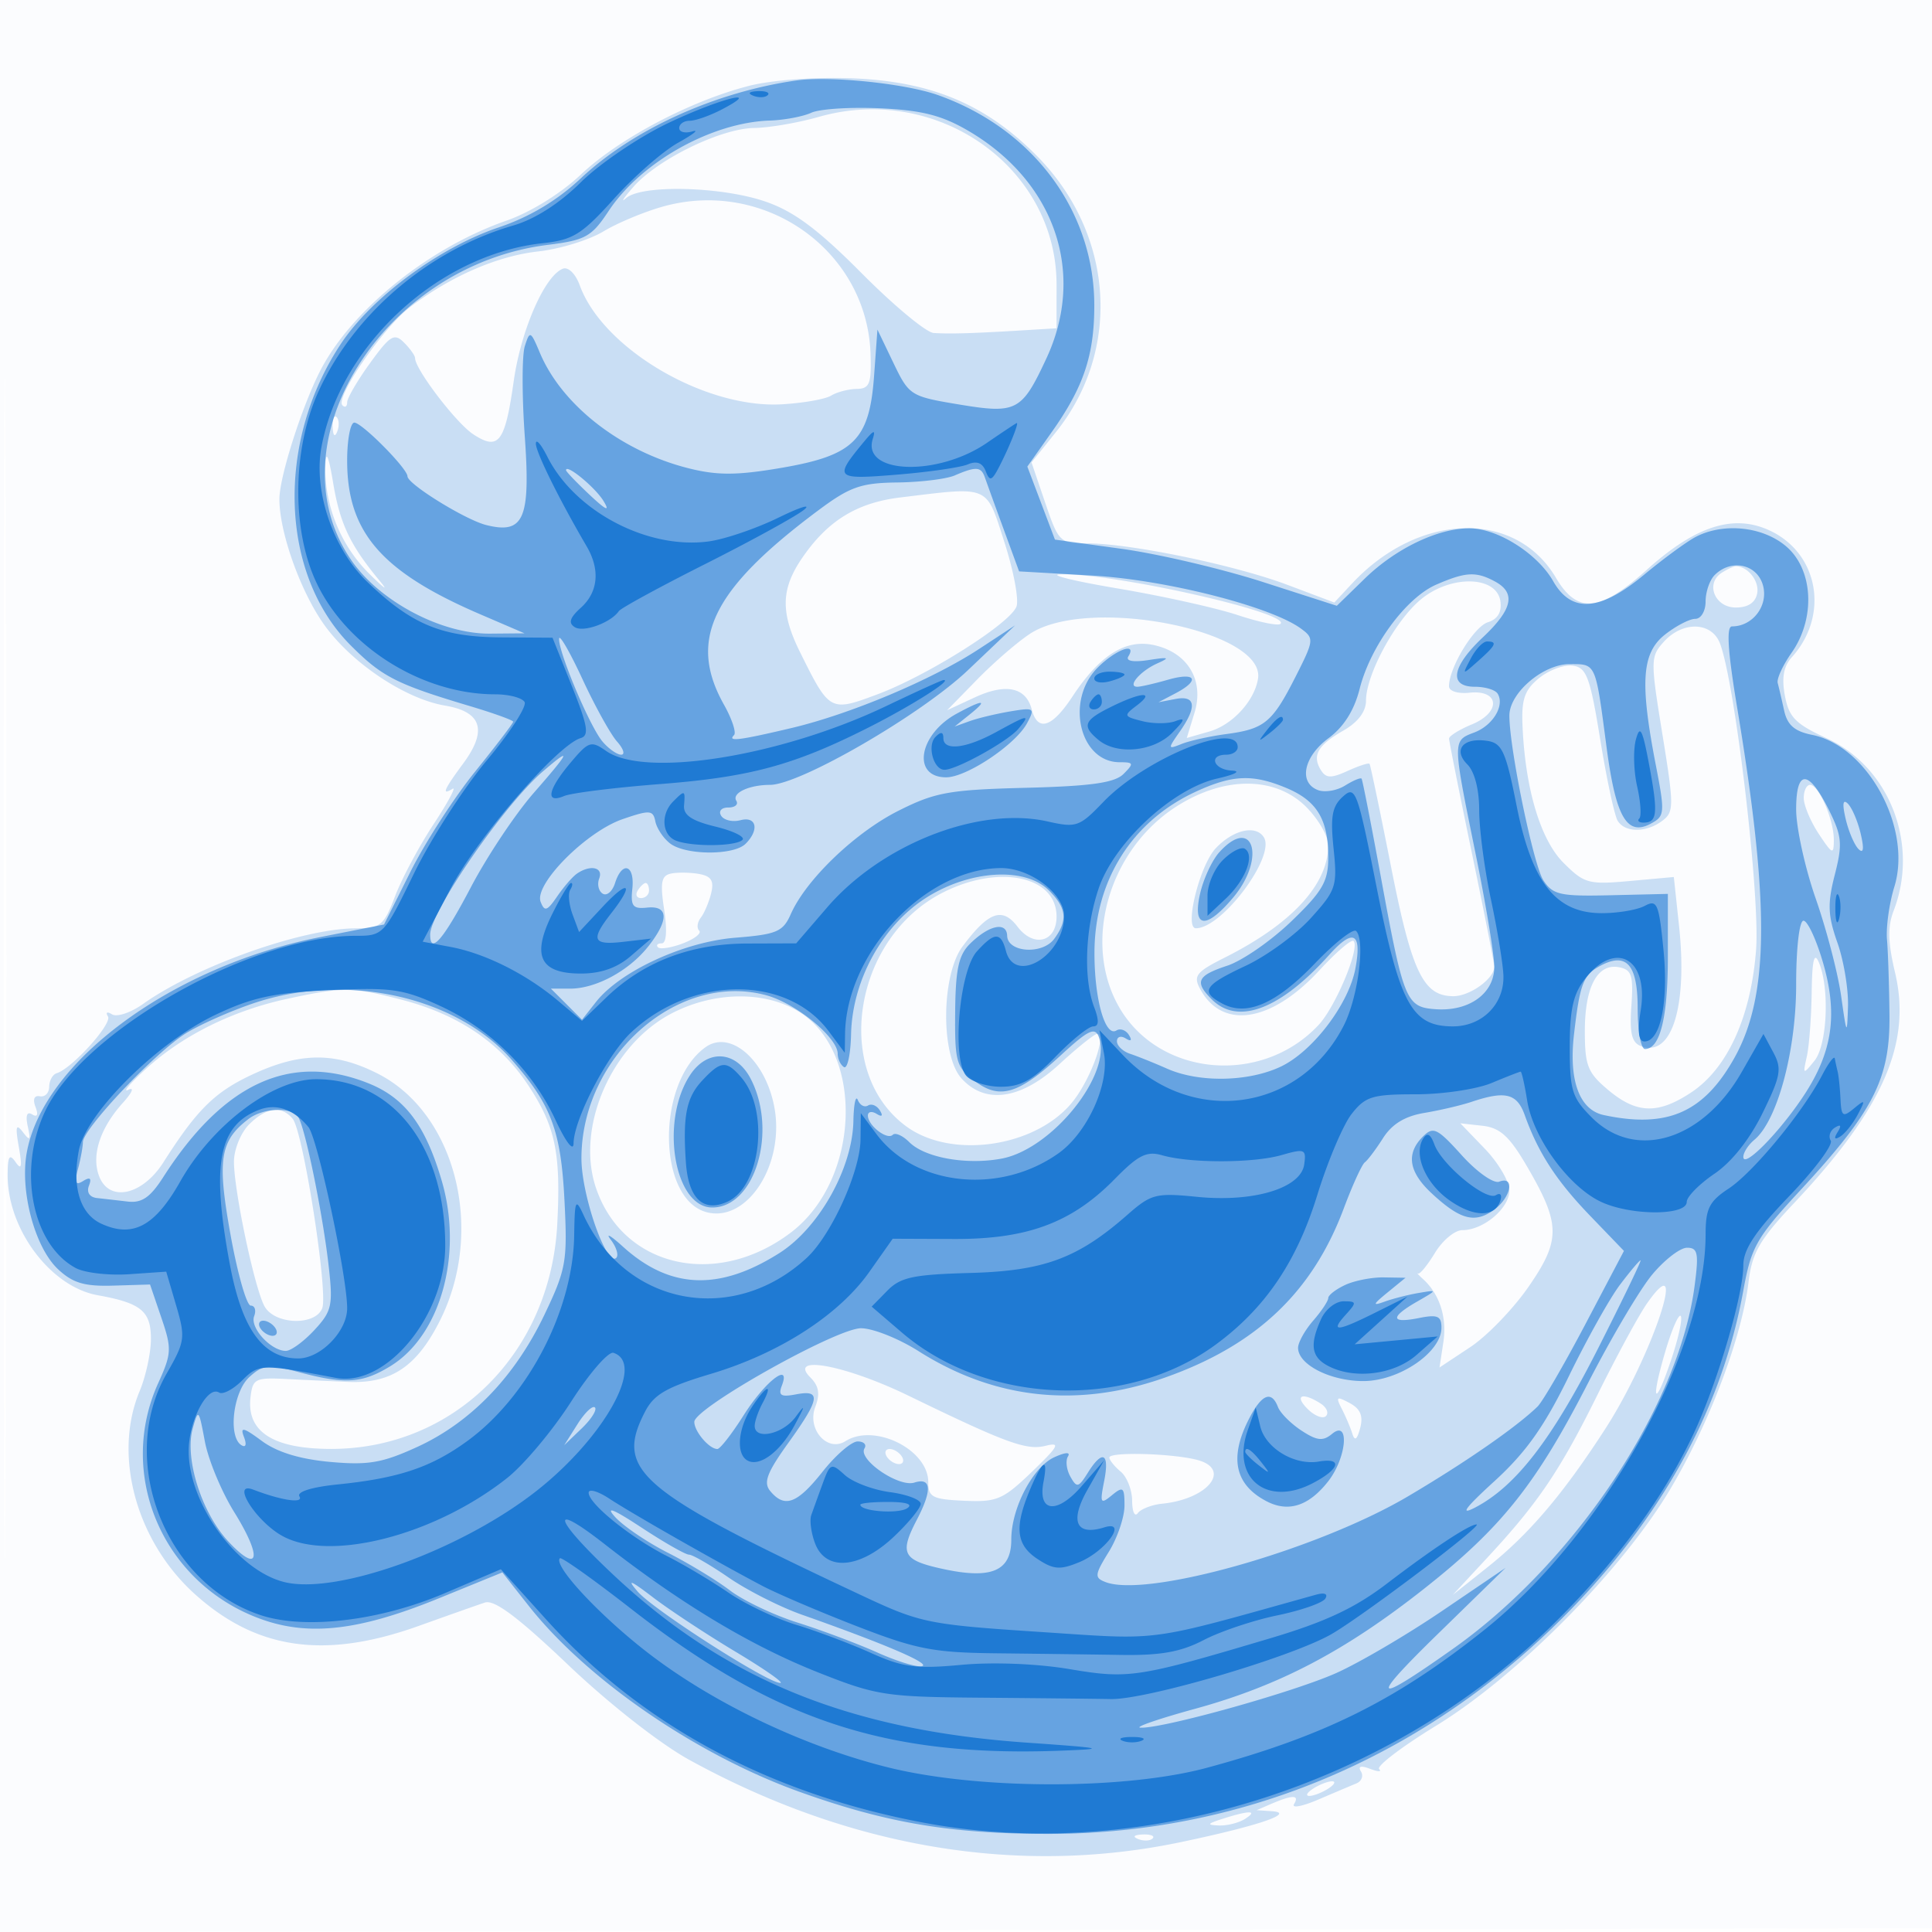 <svg xmlns="http://www.w3.org/2000/svg" width="256" height="256"><path fill="#1976D2" fill-opacity=".016" fill-rule="evenodd" d="M0 128.004v128.004l128.25-.254 128.25-.254.254-127.75L257.008 0H0zm.485.496c0 70.4.119 99.053.265 63.672s.146-92.98 0-128S.485 58.1.485 128.5"/><path fill="#1976D2" fill-opacity=".219" fill-rule="evenodd" d="M99.272 11.373c-7.749 1.972-17.261 6.988-22.311 11.764-2.644 2.501-6.657 4.987-9.852 6.101-10.29 3.59-20.493 11.802-24.649 19.839-2.413 4.666-5.407 14.026-5.435 16.991-.043 4.402 2.822 12.42 6.006 16.816 3.654 5.044 10.687 9.724 15.949 10.613 4.857.82 5.634 3.282 2.413 7.648-2.595 3.517-2.926 4.303-1.424 3.374.532-.329-.597 1.778-2.51 4.683s-4.21 7.198-5.105 9.54c-1.497 3.921-1.912 4.259-5.24 4.27-7.084.023-21.147 5.027-28.157 10.019-1.619 1.152-3.466 1.772-4.105 1.378-.656-.406-.893-.285-.545.278.593.96-4.781 6.911-6.788 7.517-.539.163-.989.971-1 1.796-.01.825-.565 1.393-1.233 1.262-.749-.147-.971.395-.58 1.414.4 1.043.237 1.407-.443.987-.692-.428-.9.137-.583 1.586.407 1.857.293 1.989-.654.751-.903-1.181-1.015-.755-.526 2 .46 2.592.35 3.111-.424 2-.823-1.181-1.049-.823-1.061 1.685-.034 7.18 5.674 14.811 11.921 15.936 5.762 1.038 7.064 2.106 7.064 5.792 0 1.839-.675 4.958-1.5 6.933-3.552 8.5-.455 19.872 7.321 26.881 8.197 7.39 17.241 8.672 29.679 4.21 3.85-1.381 7.788-2.772 8.751-3.091 1.256-.416 4.387 1.93 11.063 8.287 5.365 5.11 12.157 10.432 16.028 12.56 21.217 11.665 43.633 15.412 65.158 10.89 10.26-2.155 15.291-3.87 12-4.09l-2-.134 2-.859c2.784-1.196 3.729-1.18 2.968.051-.357.579 1.079.313 3.191-.59a711 711 0 0 1 5.085-2.157c.685-.282.948-.993.586-1.579-.428-.693 0-.812 1.225-.342 1.036.397 1.571.41 1.188.027-.382-.383 3.006-2.962 7.531-5.732 10.779-6.6 24.628-20.584 31.027-31.33 5.196-8.726 9.497-20.103 10.39-27.483.469-3.882 1.457-5.589 6.078-10.5 11.79-12.531 15.552-21.146 13.328-30.521-.938-3.954-.986-6.076-.183-8.159 3.415-8.854-.532-19.034-8.86-22.855-4.139-1.899-5.011-2.785-5.546-5.642-.446-2.376-.173-3.901.915-5.103 4.975-5.497 3.59-13.681-2.833-16.743-4.814-2.296-9.858-.705-16.392 5.17-6.235 5.605-9.189 5.863-12.029 1.05-5.35-9.068-18.174-8.707-27.017.761l-2.347 2.514-6.242-2.35C163.597 74.865 149.753 72 144.052 72c-3.613 0-3.783-.165-5.549-5.36l-1.822-5.36 3.216-4.002c8.749-10.888 7.714-26.257-2.465-36.581-6.743-6.84-13.981-9.898-24.413-10.314-4.974-.199-10.695.214-13.747.99m9.228 4.112c-2.75.785-6.599 1.447-8.554 1.471-4.414.055-12.81 4.144-16.011 7.799-1.323 1.51-1.759 2.183-.97 1.495 2.092-1.822 12.72-1.544 18.535.485 3.746 1.306 6.935 3.691 12.711 9.505 4.241 4.268 8.516 7.814 9.5 7.881 2.12.143 5.089.057 11.539-.333l4.749-.288.001-5.79c.001-15.553-15.802-26.703-31.5-22.225M87.951 27.34c-2.503.687-6.103 2.184-8 3.326-1.898 1.143-5.783 2.335-8.633 2.65-5.424.6-11.614 3.294-17.013 7.405-3.524 2.683-9.928 11.99-8.934 12.984.346.345.629.171.629-.388s1.365-2.901 3.034-5.205c2.665-3.68 3.211-4.01 4.5-2.721.806.806 1.466 1.733 1.466 2.059 0 1.477 5.45 8.615 7.707 10.094 3.372 2.209 4.21 1.109 5.364-7.041.958-6.767 4.108-13.974 6.51-14.896.72-.276 1.687.674 2.242 2.204 3.046 8.385 16.583 16.35 26.787 15.761 2.824-.163 5.754-.679 6.511-1.147s2.277-.867 3.378-.888c1.727-.032 1.981-.664 1.853-4.627-.441-13.649-13.916-23.273-27.401-19.57M44.079 56.583c.048 1.165.285 1.402.604.605.289-.722.253-1.585-.079-1.917s-.568.258-.525 1.312m-.957 4.917c-.195 5.265 1.935 10.646 5.71 14.424 2.017 2.019 2.714 2.525 1.547 1.124-3.976-4.778-5.335-7.628-6.24-13.089-.576-3.472-.946-4.367-1.017-2.459m76.169 4.415c-5.779.702-9.658 3.104-13.041 8.075-2.78 4.085-2.838 7.194-.232 12.444 3.913 7.881 3.974 7.915 10.26 5.563 6.652-2.489 17.542-9.364 18.408-11.622.344-.896-.37-4.722-1.588-8.502-2.481-7.703-1.815-7.416-13.807-5.958m108.861 9.97c-2.229 1.412-.946 4.615 1.848 4.615 1.625 0 2.597-.645 2.835-1.88.311-1.618-1.246-3.589-2.835-3.589-.275 0-1.107.384-1.848.854m-79.988 2.099c5.865.989 12.981 2.568 15.814 3.509s5.395 1.467 5.693 1.17c1.439-1.44-22.216-6.761-29.171-6.562-1.65.047 1.799.895 7.664 1.883m40.053 1.487C184.82 82.329 181 89.418 181 92.862c0 1.429-1.073 2.843-2.984 3.935-3.411 1.946-4.188 3.306-2.995 5.237.679 1.098 1.343 1.121 3.537.122 1.485-.677 2.797-1.102 2.914-.943.117.158 1.405 6.322 2.861 13.697 2.754 13.953 4.269 17.09 8.251 17.09 2.19 0 5.416-2.328 5.416-3.908 0-.421-1.346-7.251-2.992-15.178s-2.995-14.697-3-15.043c-.004-.345 1.363-1.196 3.038-1.89 3.887-1.61 3.649-4.615-.332-4.193-1.529.162-2.714-.209-2.714-.849 0-2.465 3.301-7.9 5.155-8.488q1.961-.623 1.653-2.787c-.485-3.408-6.638-3.52-10.591-.193M136.5 83.966c-1.65 1.077-4.8 3.8-7 6.051l-4 4.092 3.659-1.696c4.127-1.913 6.782-1.354 7.553 1.592.785 3.004 2.678 2.413 5.37-1.677 3.638-5.524 7.046-7.679 10.832-6.847 4.477.983 6.682 4.671 5.363 8.968l-1.025 3.339 3.008-.863c3.049-.874 5.988-4.079 6.436-7.018.973-6.37-22.474-10.983-30.196-5.941m83.963 1.074c-1.773 1.96-1.781 2.445-.188 12.25 1.544 9.507 1.544 10.296 0 11.46-2.119 1.598-4.939 1.603-5.923.01-.421-.681-1.461-5.519-2.309-10.75-1.343-8.275-1.813-9.549-3.624-9.807-1.144-.164-3.154.572-4.467 1.635-1.901 1.539-2.352 2.79-2.218 6.154.336 8.424 2.361 15.257 5.432 18.328 2.757 2.757 3.325 2.913 8.785 2.418l5.838-.529.688 6.425c1.157 10.8-.972 17.541-5.047 15.978-1.22-.469-1.517-1.723-1.262-5.334.282-4.015.042-4.78-1.602-5.109-2.873-.574-4.566 2.553-4.566 8.433 0 4.602.365 5.527 3.077 7.809 3.779 3.18 6.604 3.267 11.025.338 4.808-3.186 7.925-10.055 8.59-18.928.538-7.173-2.775-35.28-4.781-40.555-1.098-2.887-4.934-3.003-7.448-.226m-64.517 21.783c-9.009 5.719-12.565 18.032-7.68 26.589 5.283 9.25 18.902 10.489 26.45 2.405 2.269-2.43 5.525-10.243 4.639-11.129-.272-.271-2.298 1.465-4.505 3.858-6.4 6.944-12.906 7.954-15.846 2.461-.907-1.695-.49-2.224 3.227-4.091 8.952-4.496 13.769-9.725 13.769-14.943 0-1.17-1.315-3.442-2.923-5.05-4.072-4.072-10.813-4.112-17.131-.1m83.061-1.073c.003.963.9 3.1 1.993 4.75 1.808 2.731 1.987 2.802 1.993.797.008-2.669-1.992-7.297-3.154-7.297-.461 0-.836.787-.832 1.75m-77.915 6.652c-2.129 2.266-4.195 10.598-2.628 10.598 3.459 0 10.574-9.512 9.009-12.044-1.051-1.7-4.067-1.017-6.381 1.446m-72.177 3.351c-1.288.268-1.458 1.167-.909 4.789.422 2.777.297 4.458-.331 4.458-.555 0-.771.238-.48.528.29.29 1.777.053 3.305-.528s2.494-1.339 2.147-1.686c-.346-.346-.249-1.121.217-1.722s1.084-2.062 1.373-3.248c.399-1.633.01-2.249-1.605-2.539-1.173-.21-2.845-.234-3.717-.052m36.054 2.497c-11.916 6.018-14.717 23.8-4.882 31.002 6.16 4.512 17.647 2.662 22.299-3.591 2.34-3.146 4.247-8.661 2.995-8.661-.362 0-2.61 1.8-4.997 4-5.095 4.696-9.82 5.386-12.979 1.895-2.776-3.068-2.688-13.7.145-17.494 3.435-4.601 5.265-5.255 7.283-2.602 2.148 2.822 5.167 2.034 5.167-1.349 0-5.355-7.572-6.967-15.031-3.2M84.5 118c-.34.55-.141 1 .441 1S86 118.55 86 118s-.198-1-.441-1-.719.45-1.059 1m155.557 13.5c-.047 3.3-.337 7.125-.645 8.5-.541 2.413-.506 2.432 1.014.559 1.701-2.097 2.033-9.663.574-13.059-.614-1.429-.883-.286-.943 4M38 132.362c-7.196 1.564-13.782 4.829-18.606 9.226-2.142 1.952-3.219 3.221-2.394 2.819.831-.404.526.346-.683 1.682-3.045 3.363-4.229 6.964-3.197 9.728 1.322 3.541 5.73 2.603 8.541-1.817 4.433-6.97 6.799-9.306 11.774-11.622 6.36-2.961 10.917-2.996 16.595-.128 10.387 5.247 14.291 20.835 8.22 32.821-3.067 6.054-6.444 8.286-12.162 8.038-1.974-.085-5.613-.257-8.088-.382-4.195-.212-4.521-.047-4.807 2.43-.53 4.578 3.035 6.845 10.746 6.833 16.239-.024 29.005-12.725 29.899-29.748.498-9.474-.239-12.995-3.867-18.473-3.714-5.606-9.239-9.343-16.677-11.281-6.625-1.725-7.883-1.735-15.294-.126m50.907 1.966c-7.898 4.171-12.603 15.004-9.974 22.968 3.5 10.607 15.932 13.518 25.826 6.049 9.237-6.973 9.846-23.958 1.051-29.319-4.544-2.771-11.314-2.65-16.903.302m4.57 4.437c-6.556 4.708-6.404 20.211.214 21.872 5.37 1.348 10.326-6.403 8.912-13.939-1.172-6.25-5.831-10.299-9.126-7.933M33 149c-1.1 1.1-2 3.321-2 4.935 0 3.82 2.705 16.646 4.035 19.131 1.321 2.467 6.749 2.661 7.665.274.8-2.085-2.528-23.401-3.917-25.09-1.482-1.802-3.492-1.541-5.783.75m163.75 3.219c1.787 1.857 3.25 4.342 3.25 5.522 0 2.364-3.433 5.259-6.237 5.259-.986 0-2.612 1.348-3.615 2.996-1.002 1.648-2.013 2.886-2.247 2.75-.234-.135.069.204.674.754 2.189 1.993 3.175 5.068 2.677 8.349l-.508 3.349 4.072-2.695c2.24-1.482 5.733-5.106 7.763-8.053 4.268-6.198 4.225-8.273-.339-16.06-2.252-3.843-3.494-4.96-5.803-5.219l-2.937-.329zm21.498 20.473c-1.083 1.545-4.013 6.943-6.51 11.996-5.031 10.178-7.908 14.438-14.675 21.728l-4.563 4.917 4.684-3.733c5.446-4.34 9.944-9.634 15.525-18.27 6.195-9.586 11.254-24.783 5.539-16.638m2.395 6.451c-2.011 6.86-1.355 7.516.857.857.937-2.821 1.476-5.357 1.198-5.635-.278-.279-1.203 1.871-2.055 4.778m-113.252 3.391c1.12 1.12 1.291 2.173.634 3.901-1.12 2.946 1.611 6.039 3.998 4.53 3.841-2.429 10.977 1.1 10.977 5.429 0 1.986.556 2.274 4.759 2.466 4.332.197 5.136-.146 8.974-3.834 3.548-3.409 3.837-3.956 1.826-3.452-2.539.638-5.183-.327-18.173-6.634-8.38-4.07-16.085-5.496-12.995-2.406m65.871 4.156c.93.93 2.026 1.356 2.435.946s.083-1.163-.726-1.675c-2.435-1.54-3.516-1.078-1.709.729m4.527-.016c.517 1.004 1.148 2.489 1.401 3.3.32 1.026.637.794 1.045-.763.418-1.598.018-2.541-1.401-3.3-1.736-.929-1.867-.833-1.045.763M117.5 193c.34.55 1.068 1 1.618 1s.722-.45.382-1-1.068-1-1.618-1-.722.45-.382 1m29.499.128c.001.345.676 1.187 1.501 1.872s1.507 2.427 1.515 3.872c.009 1.446.346 2.178.75 1.628s1.86-1.114 3.235-1.252c6.148-.621 9.277-4.638 4.539-5.828-3.397-.852-11.541-1.059-11.54-.292M174 237c-.825.533-1.05.969-.5.969s1.675-.436 2.5-.969 1.05-.969.5-.969-1.675.436-2.5.969m-12 4c-2.06.66-2.148.816-.5.885 1.1.046 2.675-.352 3.5-.885 1.752-1.132.536-1.132-3 0m-11.187 2.683c.721.289 1.584.253 1.916-.079s-.258-.568-1.312-.525c-1.165.048-1.402.285-.604.604"/><path fill="#1976D2" fill-opacity=".556" fill-rule="evenodd" d="M105.5 10.664c-10.785 1.551-21.564 6.445-28.514 12.945a29.6 29.6 0 0 1-10.894 6.517c-7.885 2.663-16.841 9.27-20.927 15.439-8.654 13.064-8.078 30.556 1.314 39.961 4.162 4.166 6.054 5.129 15.771 8.031 3.163.944 5.75 1.878 5.75 2.075s-2.272 3.173-5.049 6.613-6.628 9.405-8.557 13.255l-3.507 7-8.489 1.677c-19.652 3.883-36.826 16.561-38.877 28.7-.864 5.111 1.133 12.45 4.16 15.291 1.964 1.843 3.502 2.301 7.342 2.183l4.858-.149 1.504 4.414c1.393 4.089 1.362 4.726-.419 8.649-5.327 11.737.169 25.535 12.24 30.728 6.882 2.961 13.756 2.352 24.945-2.21l8.415-3.431 3.467 4.4c7.729 9.808 22.238 19.773 35.951 24.69 11.469 4.113 20.038 5.558 32.953 5.558 26.351 0 50.886-10.645 69.696-30.238 12.127-12.632 19.623-26.628 22.368-41.765 1.048-5.784 1.736-6.996 7.512-13.234 9.764-10.546 11.936-14.808 11.852-23.263-.039-3.85-.186-8.35-.329-10-.142-1.65.297-4.8.976-7 2.389-7.746-3.511-18.65-10.891-20.126-2.342-.468-3.294-1.3-3.721-3.252-.316-1.442-.696-3.072-.845-3.622-.148-.55.678-2.35 1.836-4 3.207-4.569 2.889-11.003-.697-14.087-3.08-2.649-8.322-3.202-12.01-1.267-1.201.631-4.271 2.881-6.823 5-5.858 4.867-9.623 5.138-12.053.869-2.084-3.663-7.372-7.006-11.09-7.011-4.206-.006-9.793 2.68-13.899 6.68l-3.681 3.587-9.819-3.16c-5.4-1.738-13.805-3.712-18.676-4.386l-8.857-1.225-1.829-4.837-1.829-4.836 3.293-4.664C143.595 51.252 145 47.051 145 40.477c0-12.522-8.122-23.433-20.762-27.893-4.34-1.531-14.326-2.554-18.738-1.92m2 4.275c-1.1.506-3.575.972-5.5 1.035-7.717.251-17.059 5.494-21.353 11.983-2.261 3.417-3.065 3.865-8.058 4.489-21.932 2.74-36.664 26.448-25.998 41.839 3.758 5.422 11.927 9.732 18.338 9.674l4.571-.041-5.868-2.523C50.537 75.765 46 70.527 46 61.04c0-2.772.427-5.04.949-5.04 1.015 0 7.039 6.084 7.046 7.117.008 1.025 7.661 5.758 10.437 6.455 4.985 1.251 5.88-.81 5.104-11.756-.381-5.363-.377-10.74.006-11.95.664-2.089.763-2.045 1.994.881 2.935 6.982 10.811 13.085 19.768 15.319 3.775.942 6.387.928 12.2-.067 9.644-1.649 11.701-3.683 12.315-12.176l.445-6.15 2.118 4.414c2.069 4.311 2.268 4.438 8.618 5.495 7.71 1.283 8.378.934 11.649-6.082 5.281-11.326 1.131-23.442-10.328-30.158-3.506-2.054-6.151-2.732-11.677-2.989-3.929-.184-8.044.08-9.144.586M75 62.304c0 .177 1.406 1.644 3.125 3.259 2.188 2.056 2.743 2.307 1.852.835-1.1-1.816-4.977-5.005-4.977-4.094m51.5.696c-1.1.473-4.523.891-7.606.93-4.834.06-6.281.573-10.5 3.721-14.078 10.503-17.29 17.132-12.465 25.723 1.061 1.889 1.661 3.703 1.333 4.03-.897.898.617.713 7.549-.921 7.864-1.854 18.73-6.431 24.952-10.511l4.737-3.105-6.237 5.929C122.064 94.689 105.993 104 102.021 104c-2.775 0-5.083 1.09-4.456 2.105.304.492-.175.895-1.065.895-.91 0-1.324.475-.946 1.087.369.598 1.521.865 2.559.594 2.129-.557 2.533 1.273.687 3.119-1.573 1.573-7.979 1.541-10.025-.05-.883-.687-1.757-2-1.941-2.917-.301-1.503-.731-1.531-4.334-.292-4.835 1.664-11.752 8.638-10.864 10.953.516 1.344.86 1.234 2.18-.699.863-1.262 2.044-2.626 2.626-3.03 1.769-1.228 3.528-.851 2.958.634-.295.769-.088 1.676.46 2.014.548.339 1.284-.29 1.635-1.398.947-2.983 2.626-2.444 2.293.735-.244 2.326.059 2.713 1.962 2.512 2.843-.301 2.904 1.637.162 5.123C83.366 128.622 78.977 131 75.55 131H73l2.059 2.059 2.06 2.06 1.849-2.351c3.205-4.074 11.643-7.967 18.455-8.514 5.518-.443 6.325-.787 7.369-3.146 2.014-4.549 8.477-10.76 14.208-13.653 4.898-2.473 6.749-2.808 16.916-3.067 8.681-.221 11.787-.662 12.964-1.84 1.398-1.397 1.348-1.548-.511-1.548-5.332 0-7.241-8.219-2.914-12.545 2.393-2.394 5.269-3.436 4.054-1.47-.374.606.66.788 2.691.473 2.693-.417 2.905-.335 1.152.445-2.256 1.005-4.049 3.097-2.654 3.097.448 0 2.275-.419 4.059-.93 3.717-1.066 4.333.053.993 1.803l-2.25 1.179 2.25-.432c2.695-.518 2.896 1.013.57 4.334-1.609 2.297-1.599 2.366.25 1.624 1.061-.426 3.73-1.017 5.93-1.312 5.078-.681 6.089-1.521 9.188-7.636 2.434-4.804 2.46-5.048.69-6.343-4.002-2.926-17.913-6.462-27.61-7.018l-9.732-.558-2.053-5.605a854 854 0 0 1-2.486-6.856c-.494-1.422-1.171-1.464-3.997-.25m100.7 13.2c-.66.66-1.2 2.235-1.2 3.5 0 1.277-.607 2.3-1.365 2.3-.751 0-2.551.933-4 2.073-3.085 2.426-3.364 6.279-1.247 17.221 1.249 6.45 1.215 6.848-.653 7.848-3.164 1.693-4.636-.864-5.864-10.185C211.392 87.735 211.51 88 207.986 88c-3.515 0-7.986 3.82-7.986 6.824 0 4.34 3.199 19.83 4.507 21.828 1.257 1.918 2.229 2.132 8.952 1.972l7.541-.179v8.343c0 8.068-1.03 12.212-3.035 12.212-.531 0-.965-2.427-.965-5.393 0-5.806-1.482-7.49-4.955-5.631-2.263 1.211-2.708 2.376-3.485 9.117-.703 6.102.727 9.969 3.94 10.657 8.41 1.802 13.268-.326 17.326-7.591 4.597-8.228 4.69-20.359.354-46.409-1.247-7.492-1.452-10.75-.676-10.75 2.716 0 4.791-2.689 4.124-5.344-.725-2.89-4.206-3.678-6.428-1.456m-36.891 1.266c-4.003 1.741-8.727 8.164-10.144 13.795-.721 2.861-2.103 5.056-4.125 6.551-3.305 2.443-4.008 5.879-1.408 6.877.898.345 2.517.074 3.598-.6 1.081-.675 2.065-1.084 2.188-.908.122.175 1.254 5.944 2.516 12.819 3.06 16.679 3.377 17.448 7.298 17.726 4.44.315 7.768-2.089 7.768-5.612 0-1.561-1.125-8.363-2.5-15.114-3.053-14.99-3.052-14.84-.136-15.948 2.465-.938 4.047-3.578 3.08-5.142-.309-.501-1.66-.91-3.003-.91-3.523 0-3.096-2.646 1.059-6.565 3.944-3.719 4.401-5.882 1.566-7.4-2.5-1.338-3.864-1.262-7.757.431M74.086 84.617c-.131 1.697 4.06 11.649 5.741 13.633.816.963 1.933 1.75 2.483 1.75s.299-.787-.557-1.75-2.912-4.675-4.569-8.25-3.051-5.998-3.098-5.383m52.689 9.942c-5.049 2.74-5.995 8.441-1.4 8.441 2.712 0 9.203-4.342 10.715-7.169 1.079-2.015.959-2.1-2.225-1.566-1.851.311-4.265.889-5.365 1.284l-2 .72 2-1.603c2.492-1.996 1.832-2.037-1.725-.107m-54.882 7.696C66.793 106.647 57 120.839 57 123.838c0 2.708 1.742.68 5.399-6.287 2.145-4.084 5.892-9.705 8.328-12.489 4.854-5.549 5.135-6.225 1.166-2.807m86.607 2.624c-8.473 3.887-13.441 11.74-13.478 21.306-.024 6.16 1.414 11.282 2.907 10.359.513-.317 1.258-.05 1.656.594.452.731.291.903-.43.457-.635-.392-1.155-.222-1.155.377 0 .6.787 1.35 1.75 1.666.963.317 3.168 1.203 4.901 1.969 4.246 1.877 10.78 1.757 15.064-.276 4.229-2.007 8.997-8.277 9.882-12.996.89-4.747-.282-5.371-3.447-1.834-6.492 7.252-12.115 9.392-15.579 5.928-2.33-2.331-1.955-3.147 2.056-4.471 1.995-.658 5.82-3.311 8.5-5.894 4.129-3.979 4.873-5.269 4.873-8.446 0-5.034-1.491-7.507-5.548-9.203-4.454-1.861-7.109-1.758-11.952.464m79.5 2.363c0 2.424 1.168 7.749 2.595 11.833s2.944 9.9 3.369 12.925c.731 5.196.781 5.272.905 1.376.072-2.269-.56-6.082-1.404-8.475-1.268-3.595-1.329-5.154-.348-8.98 1.038-4.052.949-5.11-.715-8.471-2.736-5.525-4.402-5.604-4.402-.208m6.558 1.258c.385 1.65 1.15 3.45 1.7 4q1 1 .3-2c-.385-1.65-1.15-3.45-1.7-4q-.999-1-.3 2m-82.992 4.427c-.959 1.06-2.106 3.535-2.55 5.5-1.034 4.585.782 4.79 4.395.496 4.394-5.222 2.633-10.944-1.845-5.996m-38.829 6.025c-5.801 3.679-9.802 10.941-9.965 18.085-.061 2.679-.485 4.641-.942 4.358-.456-.282-.83-1.077-.83-1.767 0-2.134-5.498-6.651-9.409-7.731-11.73-3.238-24.547 8.041-24.547 21.603 0 4.893 3.346 14.443 4.616 13.173.344-.344.016-1.423-.729-2.399s-.022-.565 1.607.912c6.225 5.647 12.756 5.916 20.737.854 5.246-3.327 9.682-11.239 9.804-17.486.043-2.23.307-3.489.585-2.798.279.691.887 1.021 1.352.734s1.171.004 1.569.648c.452.731.291.903-.43.457-.635-.392-1.155-.292-1.155.224 0 1.312 2.555 3.292 3.294 2.553.336-.335 1.322.101 2.191.97 2.071 2.071 7.584 3.055 12.233 2.183 6.728-1.262 14.735-11.297 12.877-16.138-.508-1.324-1.41-.89-4.962 2.384-5.694 5.248-8.149 5.986-11.503 3.457-2.424-1.827-2.625-2.543-2.564-9.143.052-5.701.459-7.548 2-9.059 2.493-2.448 4.831-2.938 4.889-1.026.067 2.231 4.684 2.53 6.239.404 1.81-2.476 1.637-4.073-.694-6.404-3.155-3.155-10.462-2.727-16.263.952M238 130.462c0 8.798-2.488 18.038-5.538 20.569-.804.668-1.462 1.687-1.462 2.266 0 1.602 4.756-3.214 7.977-8.076 3.848-5.81 4.576-10.806 2.577-17.684-.886-3.045-2.047-5.537-2.582-5.537-.553 0-.972 3.65-.972 8.462m-204.164 2.397c-3.115 1.029-7.25 2.852-9.19 4.051-4.002 2.473-13.639 12.647-13.66 14.421-.007.643-.303 2.252-.657 3.575-.493 1.843-.333 2.215.683 1.586.926-.572 1.16-.381.772.63-.336.874.093 1.52 1.08 1.627.9.098 2.732.307 4.072.465 1.85.217 2.976-.556 4.679-3.214 8.022-12.517 16.898-16.579 27.212-12.453 4.844 1.939 7.573 5.581 9.723 12.976 2.823 9.712-.173 20.447-6.84 24.512-3.726 2.272-5.995 2.416-12.151.77-3.966-1.061-4.7-.987-6.514.655-2.156 1.95-2.854 7.922-1.056 9.033.585.362.722-.083.334-1.093-.529-1.38-.079-1.279 2.368.53 2.011 1.487 5.036 2.416 9.046 2.78 5.055.458 6.913.139 11.549-1.983 7.101-3.251 12.938-9.314 16.843-17.496 2.892-6.061 3.073-7.088 2.669-15.117-.468-9.299-1.739-12.699-6.977-18.665-7.364-8.387-21.806-11.612-33.985-7.59m57.597 9.603C87.421 148.585 89.336 160 94.376 160c5.667 0 8.689-10.107 5.098-17.05-1.945-3.761-5.745-3.992-8.041-.488M195 145.997c-1.375.462-4.191 1.122-6.258 1.468-2.579.431-4.296 1.476-5.476 3.332-.946 1.487-2.034 2.934-2.418 3.216s-1.641 3.032-2.793 6.112c-4.157 11.11-11.588 18.14-23.69 22.41-11.558 4.079-22.561 2.899-32.65-3.5-2.631-1.669-6.062-3.035-7.625-3.035-3.262 0-22.09 10.573-22.09 12.406 0 1.276 1.97 3.594 3.055 3.594.36 0 1.924-2.007 3.474-4.46 2.836-4.486 6.317-7.187 5.068-3.932-.501 1.305-.123 1.535 1.889 1.15 3.372-.645 3.173.586-1.042 6.453-2.836 3.947-3.317 5.237-2.377 6.369 1.901 2.292 3.565 1.673 6.933-2.58 1.742-2.2 3.832-4 4.643-4s1.219.414.906.92c-.905 1.464 4.529 5.19 6.608 4.53 2.266-.719 2.383.991.337 4.914-2.36 4.524-1.891 5.385 3.567 6.556 6.355 1.363 8.939.229 8.939-3.921 0-4.156 2.851-9.61 5.703-10.909 1.458-.665 2.178-.707 1.807-.106-.34.55-.196 1.755.321 2.678.848 1.515 1.071 1.467 2.295-.492 1.961-3.14 2.922-2.665 2.18 1.08-.584 2.948-.488 3.122 1.025 1.878 1.487-1.223 1.669-1.072 1.669 1.382 0 1.514-.937 4.27-2.082 6.122-1.88 3.042-1.922 3.429-.432 4.001 5.534 2.124 28.084-4.272 40.108-11.376 7.602-4.491 14.333-9.157 17.131-11.874.673-.654 3.526-5.564 6.34-10.91l5.116-9.721-4.456-4.626c-4.507-4.68-6.906-8.371-8.693-13.376-1.024-2.866-2.568-3.251-7.032-1.753m-162.087 2.285c-3.774 2.898-4.159 5.379-2.373 15.298.933 5.181 2.141 9.42 2.685 9.42s.746.633.449 1.406c-.584 1.523 2.225 4.594 4.202 4.594.671 0 2.368-1.238 3.771-2.75 2.324-2.505 2.494-3.26 1.906-8.473-.773-6.848-3.085-18.21-4.009-19.707-.882-1.426-4.654-1.306-6.631.212m155.622 2.326c-2.268 2.268-1.877 4.702 1.215 7.558 3.723 3.44 5.631 3.956 8.135 2.202 2.317-1.623 2.927-4.617.773-3.79-.745.285-2.954-1.27-4.965-3.496-3.257-3.605-3.777-3.855-5.158-2.474m30.368 18.309c-1.632 1.97-5.421 8.372-8.421 14.226-6.922 13.506-11.49 19.249-21.756 27.352-10.513 8.298-19.243 12.877-30.364 15.928-4.874 1.337-8.132 2.463-7.24 2.504 2.959.133 20.289-4.707 25.965-7.252 3.073-1.378 9.373-5.076 14-8.218l8.413-5.712-9 8.782c-9.197 8.976-8.656 9.497 2.025 1.95 16.136-11.401 29.89-32.05 32.014-48.063.577-4.35.434-5.081-.997-5.081-.919 0-3.006 1.613-4.639 3.584m-4.257 1.333c-1.35 1.787-4.391 7.227-6.757 12.089-3.232 6.639-5.682 10.099-9.846 13.905-3.949 3.609-4.68 4.614-2.543 3.493 5.354-2.806 10.142-9.004 16.213-20.987 3.274-6.463 5.826-11.75 5.671-11.75s-1.387 1.463-2.738 3.25m-36.396.011c-1.238.574-2.25 1.357-2.25 1.739s-.9 1.732-2 3-2 2.887-2 3.596c0 2.227 4.274 4.404 8.646 4.404 4.755 0 10.354-3.82 10.354-7.064 0-1.562-.515-1.783-3-1.286-3.742.748-3.84-.103-.25-2.168 2.742-1.577 2.743-1.58.25-1.16-1.375.231-3.4.746-4.5 1.142-1.69.61-1.633.422.369-1.215l2.37-1.938-2.87-.047c-1.578-.027-3.881.422-5.119.997M34.5 176c.34.55 1.068 1 1.618 1s.722-.45.382-1-1.068-1-1.618-1-.722.45-.382 1m131.026 11.95c-2.672 5.167-1.933 8.746 2.262 10.956 2.907 1.531 5.613.671 8.186-2.6 2.471-3.141 2.903-8.279.531-6.31-1.206 1-1.99.916-4.054-.436-1.407-.922-2.807-2.325-3.112-3.118-.856-2.231-2.143-1.721-3.813 1.508m-89.011.769-1.756 2.781 2.315-2.222c1.273-1.222 2.063-2.474 1.756-2.781-.308-.308-1.349.692-2.315 2.222m-50.98.572c-1.101 3.981 1.194 11.211 4.763 15.007 4.072 4.33 4.483 2.092.727-3.952-1.681-2.703-3.43-6.924-3.887-9.38-.794-4.262-.867-4.339-1.603-1.675M81.5 201.002c1.1 1.218 4.25 3.354 7 4.748s6.449 3.638 8.219 4.987c1.771 1.35 5.821 3.274 9 4.277s7.94 2.791 10.578 3.973c2.639 1.181 5.296 1.982 5.905 1.779 1.07-.357-5.042-2.967-15.943-6.81-2.883-1.016-7.239-3.222-9.68-4.902-2.442-1.68-4.819-3.054-5.282-3.054s-3.307-1.623-6.32-3.606c-3.686-2.427-4.823-2.883-3.477-1.392m2.995 9.89c2.094 2.422 17.215 12.108 18.9 12.108.538 0-2.143-1.868-5.958-4.152s-8.737-5.527-10.937-7.207c-2.988-2.282-3.495-2.472-2.005-.749"/><path fill="#1976D2" fill-opacity=".908" fill-rule="evenodd" d="M99.813 12.683c.721.289 1.584.253 1.916-.079s-.258-.568-1.312-.525c-1.165.048-1.402.285-.604.604m-11.365 3.669c-3.847 1.844-9.009 5.349-11.471 7.789-2.858 2.832-6.105 4.909-8.977 5.742-11.182 3.245-21.07 11.661-25.774 21.934-3.502 7.651-3.612 18.433-.26 25.46C46.029 85.792 56.004 92 65.622 92c1.793 0 3.541.455 3.885 1.012s-1.909 4.043-5.006 7.75-7.44 10.451-9.651 14.988c-3.96 8.125-4.077 8.25-7.726 8.25-13.976 0-36.38 12.751-41.253 23.479-3.529 7.768-1.555 17.479 4.177 20.547 1.186.634 4.366 1 7.067.814l4.911-.34 1.321 4.5c1.245 4.246 1.174 4.754-1.26 9-6.585 11.487-.221 27.83 12.469 32.018 5.867 1.937 15.809.75 24.377-2.91l7.433-3.175 5.97 6.615c12.611 13.973 29.427 23.054 49.874 26.932 28.899 5.482 61.576-4.708 83.31-25.98 8.682-8.497 15.093-17.229 19.139-26.066 3.05-6.663 6.341-17.959 6.341-21.767 0-2.115 1.556-4.461 6.098-9.191 3.354-3.492 5.822-6.797 5.484-7.344s-.088-1.319.556-1.717q1.171-.725.362.585c-.534.864-.418 1.068.34.599.632-.391 1.675-1.698 2.318-2.905 1.058-1.984 1.01-2.063-.494-.822-1.475 1.217-1.678 1.075-1.789-1.25-.069-1.442-.238-3.072-.375-3.622a31 31 0 0 1-.381-1.75c-.072-.412-.834.598-1.694 2.247-2.558 4.906-9.121 12.86-12.379 15.003-2.554 1.68-3.041 2.646-3.043 6.04-.011 15.633-13.588 39.896-29.355 52.46-11.677 9.305-21.151 14.015-36.648 18.22-10.887 2.955-30.318 2.944-42.29-.023-11.364-2.816-23.596-8.698-32.291-15.526-6.31-4.956-12.138-11.285-11.228-12.195.202-.202 4.404 2.78 9.338 6.628 19.033 14.84 33.836 19.744 56.971 18.871 6.338-.239 5.913-.341-4.5-1.07-23.494-1.647-40.008-8.373-54.836-22.334-7.863-7.403-8.497-9.789-1.056-3.972 10.081 7.88 19.334 13.445 28.235 16.979 7.776 3.087 8.962 3.271 21.691 3.375 7.406.06 15.123.142 17.148.182 4.769.094 24.155-5.624 29.318-8.647 4.329-2.535 20.125-14.488 19.146-14.488-.957 0-5.746 3.161-11.872 7.835-4.253 3.245-8.147 5.069-15.478 7.251-17.596 5.237-18.696 5.405-26.631 4.071-4.249-.713-10.116-.943-14.261-.558-6.02.56-7.758.332-11.973-1.565-2.712-1.221-7.168-2.9-9.903-3.732-2.734-.831-6.784-2.753-9-4.27-2.215-1.517-5.88-3.698-8.144-4.847C83.535 203.724 78 199.253 78 197.796c0-.564 1.237-.209 2.75.79 2.854 1.885 14.157 8.327 20.25 11.542 1.925 1.016 7.55 3.42 12.5 5.342 7.888 3.063 10.174 3.508 18.5 3.6 5.225.058 12.65.156 16.5.216 5.302.084 7.97-.395 11-1.972 2.2-1.145 6.58-2.615 9.733-3.266 3.152-.65 6.021-1.65 6.375-2.222.392-.635-.088-.837-1.233-.518-22.867 6.374-20.152 6.01-36.732 4.921-14.571-.957-15.69-1.185-23.226-4.715-29.923-14.02-32.999-16.62-28.946-24.457 1.189-2.301 2.862-3.261 8.75-5.021 9.057-2.708 16.938-7.784 20.975-13.512l3.091-4.385 8.107.033c9.741.04 15.625-2.15 21.299-7.93 3.143-3.202 4.243-3.753 6.307-3.16 3.71 1.066 12.052 1.05 15.819-.03 3.067-.88 3.284-.789 2.994 1.249-.448 3.146-6.695 5.035-14.184 4.289-5.489-.547-6.093-.39-9.278 2.407-6.546 5.748-11.044 7.409-20.782 7.676-7.57.208-9.247.567-11 2.354l-2.069 2.108 4 3.429c11.18 9.585 29.766 10.296 41.602 1.592 6.539-4.808 10.717-10.965 13.446-19.811 1.383-4.486 3.434-9.323 4.556-10.75 1.821-2.315 2.739-2.595 8.501-2.595 3.552 0 8.075-.675 10.049-1.5s3.703-1.5 3.84-1.5c.138 0 .526 1.723.863 3.828.791 4.947 5.495 11.403 9.777 13.418 3.932 1.851 11.366 1.862 11.366.016 0-.681 1.65-2.359 3.666-3.729 2.297-1.561 4.684-4.572 6.392-8.063 2.406-4.918 2.573-5.858 1.417-8.016l-1.309-2.446-2.877 5.037c-5.193 9.093-14.1 11.797-19.866 6.032-2.626-2.626-2.923-3.578-2.923-9.365 0-5.003.463-7.031 2.073-9.077 4.033-5.128 8.422-2.581 7.329 4.253-.451 2.818-.295 4.112.495 4.112 2.127 0 3.205-5.195 2.52-12.146-.606-6.146-.84-6.698-2.477-5.822-.995.533-3.554.968-5.687.968-6.083 0-9.261-4.012-11.302-14.269-1.433-7.204-1.921-8.273-3.91-8.566-3.167-.466-4.545 1.188-2.605 3.128.956.956 1.564 3.316 1.564 6.07 0 2.479.701 7.798 1.557 11.822s1.6 8.554 1.652 10.068c.131 3.785-2.806 6.747-6.69 6.747-5.424 0-7.03-2.912-10.079-18.272-2.589-13.047-2.827-13.688-4.506-12.168-1.426 1.291-1.666 2.634-1.228 6.88.514 4.98.344 5.499-3.015 9.217-1.957 2.166-5.839 5.007-8.625 6.312-5.552 2.6-6.061 3.428-3.087 5.02 3.211 1.718 7.127.018 12.237-5.312 2.637-2.75 5.104-4.69 5.483-4.311 1.239 1.239.245 8.824-1.641 12.519-5.886 11.532-20.297 13.44-29.302 3.881l-3.077-3.266.594 3.041c.784 4.016-2.167 10.535-6.006 13.269-7.795 5.55-18.982 4.371-24.141-2.545l-2.063-2.765-.041 3.5c-.051 4.27-3.894 12.706-7.153 15.702-9.809 9.016-23.987 6.289-29.538-5.681-1.07-2.309-1.175-2.083-1.25 2.691-.155 9.943-6.139 21.42-14.222 27.275-4.777 3.461-9.054 4.889-17.084 5.705-3.473.353-5.479.978-5.1 1.59.604.979-2.361.543-6.115-.897-3.064-1.176.399 4.278 3.921 6.175 6.366 3.428 20.178-.161 29.728-7.725 2.22-1.759 6.024-6.298 8.452-10.087s4.961-6.709 5.628-6.49c4.403 1.449-1.592 11.814-10.892 18.829-10.143 7.652-25.991 13.236-32.749 11.539C31.394 208.057 25 199.279 25 192.262c0-3.963 2.471-8.707 4.032-7.742.492.304 1.864-.416 3.048-1.6 2.206-2.206 2.561-2.215 12.42-.343 6.655 1.264 14.506-8.236 14.494-17.539C58.978 151.908 52.065 143 41.891 143c-5.744 0-13.767 6.038-18.007 13.551-3.343 5.924-6.277 7.502-10.43 5.61-2.833-1.291-3.929-4.815-3.014-9.693.923-4.922 10.344-14.3 18.06-17.977 4.874-2.323 7.719-2.941 15.158-3.291 8.163-.384 9.749-.16 14.587 2.055 6.78 3.104 12.278 8.523 15.36 15.143 1.373 2.948 2.384 4.258 2.395 3.102.031-3.175 4.477-11.747 7.624-14.697 8.044-7.542 20.618-7.627 26.171-.176l2.142 2.873.037-2.5c.16-10.765 10.625-21.907 20.641-21.978 3.865-.027 8.385 3.384 8.385 6.328 0 5.256-6.523 9.19-7.71 4.65-.663-2.533-1.509-2.52-3.841.057-2.325 2.569-3.342 14.162-1.443 16.45.681.821 2.759 1.493 4.618 1.493 2.628 0 4.241-.889 7.26-4 2.135-2.2 4.373-4 4.974-4 .76 0 .795-.782.117-2.565-1.445-3.801-1.185-10.463.615-15.745 2.061-6.05 9.801-13.209 15.715-14.535 2.331-.523 3.195-.988 1.945-1.048-2.466-.117-3.175-2.107-.75-2.107.825 0 1.5-.45 1.5-1 0-3.505-12.29 1.519-17.826 7.287-3.142 3.273-3.552 3.416-7.362 2.559-9.095-2.043-21.965 2.977-29.215 11.396l-4.097 4.757-6.5.022c-7.514.026-13.781 2.432-18.691 7.174l-3.191 3.082-3.192-2.686c-4.202-3.536-9.644-6.26-14.219-7.118l-3.7-.694 3.71-7.061c3.526-6.71 14.152-19.001 17.215-19.913 1.167-.348.956-1.613-1.145-6.866L73.21 84.5l-6.855-.045c-7.818-.052-11.791-1.697-17.648-7.31-4.551-4.361-7.183-12.03-6.125-17.841 2.466-13.546 15.507-25.593 29.312-27.077 4.041-.435 5.201-1.157 9.464-5.893 2.672-2.968 6.497-6.309 8.5-7.424s2.855-1.79 1.892-1.5-1.75.091-1.75-.441c0-.533.624-.969 1.386-.969s2.674-.672 4.25-1.494c5.721-2.983-.379-1.417-7.188 1.846m42.325 42.328c-6.531 4.486-16.581 4.151-15.132-.503.403-1.296.146-1.222-1.133.323-4.057 4.904-3.899 5.065 4.336 4.393 4.211-.343 8.44-.956 9.398-1.362 1.179-.5 1.945-.207 2.372.906.536 1.397.809 1.3 1.812-.646 1.324-2.568 2.626-5.823 2.293-5.731-.121.033-1.896 1.212-3.946 2.62m-59.767.103c-.005 1.131 3.08 7.369 6.729 13.606 1.812 3.096 1.536 6.056-.759 8.132-1.482 1.342-1.697 2.034-.804 2.586 1.166.72 4.773-.6 5.828-2.133.275-.399 5.45-3.219 11.5-6.266s11.9-6.258 13-7.134-.414-.415-3.366 1.026-7.111 2.856-9.245 3.142c-8.091 1.085-17.724-3.983-21.37-11.242-.829-1.65-1.509-2.423-1.513-1.717M194.89 87.25c-1.175 2.238-1.17 2.24.964.345 2.384-2.116 2.602-2.595 1.181-2.595-.53 0-1.496 1.013-2.145 2.25M145 89.906c0 .499.9.671 2 .384s2-.696 2-.907c0-.21-.9-.383-2-.383s-2 .408-2 .906m-27.5 3.617c-13.99 6.699-32.026 9.599-37.192 5.98-1.989-1.393-2.315-1.284-4.722 1.577-3.006 3.572-3.365 5.461-.836 4.398.963-.404 6.66-1.116 12.662-1.58 11.957-.926 17.738-2.488 27.588-7.456 5.732-2.891 11.4-6.476 10-6.324-.275.03-3.65 1.562-7.5 3.405m27-.523c-.34.55-.141 1 .441 1S146 93.55 146 93s-.198-1-.441-1-.719.45-1.059 1m2.75.648c-3.65 1.799-3.936 2.538-1.697 4.396 2.432 2.019 7.295 1.556 9.753-.928 1.726-1.745 1.82-2.078.442-1.559-.964.362-2.932.363-4.373.001-2.497-.627-2.533-.725-.748-2.076 2.517-1.906.638-1.814-3.377.166M132 97c-4.02 2.201-7 2.541-7 .8 0-.825-.322-.878-1.033-.167-1.148 1.148-.279 4.367 1.18 4.367 1.606 0 8.425-3.779 9.792-5.427 1.638-1.973 1.375-1.935-2.939.427m35.872-.25c-1.243 1.586-1.208 1.621.378.378.963-.755 1.75-1.543 1.75-1.75 0-.823-.821-.294-2.128 1.372M216.763 98c-.369 1.375-.294 4.165.167 6.2s.589 3.947.287 4.25c-.303.302-.052.55.557.55 1.821 0 1.946-1.206.775-7.5-.911-4.895-1.24-5.54-1.786-3.5M89.2 106.2c-1.694 1.694-1.49 4.475.382 5.193 2.174.834 7.927.765 8.798-.107.393-.392-1.22-1.183-3.583-1.757-3.123-.759-4.259-1.52-4.158-2.786.165-2.07.109-2.091-1.439-.543m72.836 7.764c-1.12 1.12-2.036 3.239-2.036 4.71v2.675l2.406-2.261c2.637-2.477 3.902-5.78 2.537-6.623-.479-.296-1.786.378-2.907 1.499m-88.883 7.192c-2.733 5.523-1.6 7.844 3.826 7.844 2.645 0 4.78-.749 6.601-2.315l2.691-2.315-3.635.424c-4.12.481-4.426-.227-1.636-3.794 3.097-3.96 2.315-4.549-1.135-.856L76.73 123.5l-.867-2.342c-.477-1.289-.614-2.751-.306-3.25.309-.5.357-.908.107-.908s-1.38 1.87-2.511 4.156m170.042-.656c.02 1.65.244 2.204.498 1.231s.237-2.323-.037-3-.481.119-.461 1.769M93.039 143.189c-2.092 2.245-2.579 4.687-2.157 10.811.333 4.831 2.3 6.694 5.521 5.226 4.446-2.025 5.555-12.152 1.805-16.476-1.968-2.269-2.704-2.207-5.169.439m-58.682 3.857c-5.415 2.047-6.397 7.274-3.876 20.616C32.095 176.201 34.878 180 39.517 180c2.973 0 6.483-3.602 6.483-6.653 0-4.212-3.92-22.546-5.134-24.008-1.955-2.357-4.225-3.156-6.509-2.293m154.214 3.84c-1.3 2.103.302 5.888 3.437 8.12 3.23 2.299 6.044 2.343 6.789.105.262-.788.01-1.11-.583-.744-1.303.806-7.145-4.005-8.144-6.706-.525-1.42-.961-1.646-1.499-.775m-13.508 23.875c-1.545 3.391-1.314 5.034.871 6.204 3.464 1.853 8.75 1.214 11.76-1.422l2.806-2.457-5.5.522-5.5.521 3.5-3.163 3.5-3.163-4.21 2.099c-5.149 2.566-6.09 2.64-3.984.312 1.498-1.654 1.477-1.785-.282-1.785-1.044 0-2.377 1.049-2.961 2.332m-75.448 11.704c-1.812 2.765-2.115 6.108-.636 7.022 1.595.986 4.395-1.075 6.315-4.648 1.437-2.676 1.462-2.892.128-1.089-1.701 2.297-5.422 3.11-5.422 1.184 0-.586.466-1.936 1.035-3 1.477-2.76.496-2.393-1.42.531m65.718 3.04c-2.227 6.327 2.473 10.198 8.559 7.051 3.628-1.876 4.093-3.447.858-2.895-3.221.55-7.064-1.762-7.762-4.669l-.598-2.492zm-.333 2.873c0 .207.787.995 1.75 1.75 1.586 1.243 1.621 1.208.378-.378-1.307-1.666-2.128-2.195-2.128-1.372m-56.004 4.24a467 467 0 0 0-1.498 4.141c-.243.692-.016 2.379.505 3.75 1.423 3.742 5.93 3.363 10.426-.877 1.964-1.853 3.571-3.818 3.571-4.368s-1.835-1.247-4.078-1.548c-2.242-.3-4.931-1.319-5.974-2.263-1.814-1.642-1.943-1.591-2.952 1.165m27.453.85c-2.07 4.953-1.803 7.254 1.057 9.128 2.123 1.391 2.969 1.45 5.538.386 3.493-1.447 6.454-5.584 3.292-4.599-3.751 1.168-4.623-.769-2.243-4.978l2.209-3.905-2.973 3.419c-3.275 3.764-5.832 3.493-5.062-.536.652-3.411-.136-2.94-1.818 1.085M114 199.383c0 .867 4.968 1.253 6.185.481.838-.531-.045-.839-2.435-.849-2.062-.008-3.75.158-3.75.368m34.75 31.279c.688.278 1.813.278 2.5 0 .688-.277.125-.504-1.25-.504s-1.937.227-1.25.504"/></svg>